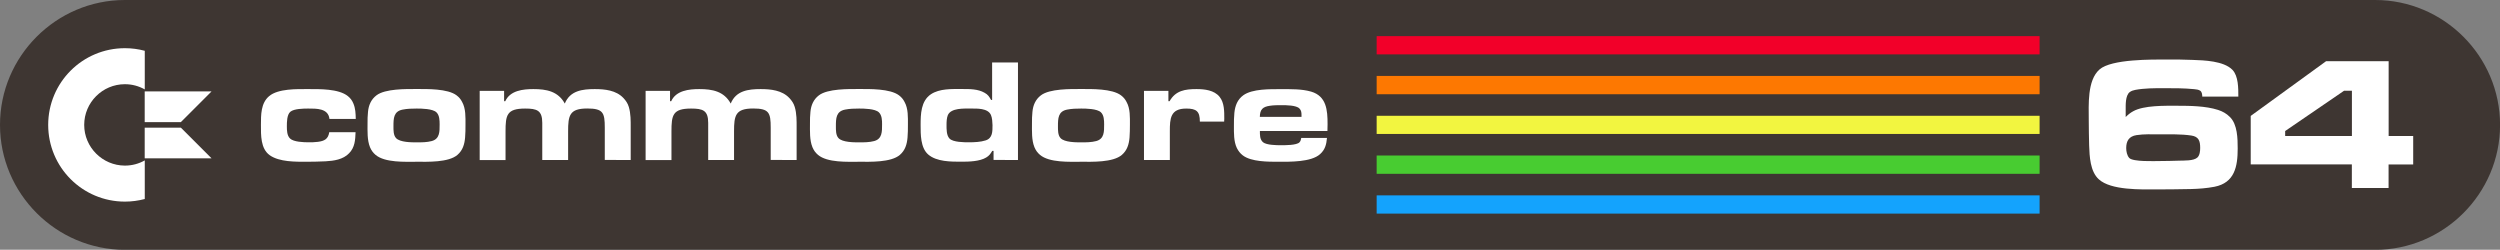 <?xml version="1.0" encoding="utf-8"?>
<!-- Generator: Adobe Illustrator 25.4.1, SVG Export Plug-In . SVG Version: 6.00 Build 0)  -->
<svg version="1.1" id="Layer_1" xmlns="http://www.w3.org/2000/svg" xmlns:xlink="http://www.w3.org/1999/xlink" x="0px" y="0px"
	 viewBox="0 0 3839 383.5" style="enable-background:new 0 0 3839 383.5;" xml:space="preserve">
<rect x="0" y="0" width="3839" height="383.5" fill="#808080" stroke="none"/>
<style type="text/css">
	.st0{fill-rule:evenodd;clip-rule:evenodd;fill:#002684;}
	.st1{fill-rule:evenodd;clip-rule:evenodd;fill:#12506F;}
	.st2{fill-rule:evenodd;clip-rule:evenodd;fill:#247A5B;}
	.st3{fill-rule:evenodd;clip-rule:evenodd;fill:#36A346;}
	.st4{fill-rule:evenodd;clip-rule:evenodd;fill:#48CD31;}
	.st5{fill-rule:evenodd;clip-rule:evenodd;fill:#6AD534;}
	.st6{fill-rule:evenodd;clip-rule:evenodd;fill:#8CDD37;}
	.st7{fill-rule:evenodd;clip-rule:evenodd;fill:#AFE63A;}
	.st8{fill-rule:evenodd;clip-rule:evenodd;fill:#D1EE3D;}
	.st9{fill-rule:evenodd;clip-rule:evenodd;fill:#F3F640;}
	.st10{fill-rule:evenodd;clip-rule:evenodd;fill:#F6D730;}
	.st11{fill-rule:evenodd;clip-rule:evenodd;fill:#F9B721;}
	.st12{fill-rule:evenodd;clip-rule:evenodd;fill:#FB9811;}
	.st13{fill-rule:evenodd;clip-rule:evenodd;fill:#FE7801;}
	.st14{fill-rule:evenodd;clip-rule:evenodd;fill:#FE5C13;}
	.st15{fill-rule:evenodd;clip-rule:evenodd;fill:#FE4125;}
	.st16{fill-rule:evenodd;clip-rule:evenodd;fill:#FE2537;}
	.st17{fill-rule:evenodd;clip-rule:evenodd;fill:#14A4FE;}
	.st18{fill-rule:evenodd;clip-rule:evenodd;fill:#21AECB;}
	.st19{fill-rule:evenodd;clip-rule:evenodd;fill:#2EB998;}
	.st20{fill-rule:evenodd;clip-rule:evenodd;fill:#3BC364;}
	.st21{fill-rule:evenodd;clip-rule:evenodd;fill:#24795B;}
	.st22{fill-rule:evenodd;clip-rule:evenodd;fill:#48CC31;}
	.st23{fill-rule:evenodd;clip-rule:evenodd;fill:#6AD434;}
	.st24{fill-rule:evenodd;clip-rule:evenodd;fill:#8BDC37;}
	.st25{fill-rule:evenodd;clip-rule:evenodd;fill:#AEE53A;}
	.st26{fill-rule:evenodd;clip-rule:evenodd;fill:#D0ED3D;}
	.st27{fill-rule:evenodd;clip-rule:evenodd;fill:#F2F540;}
	.st28{fill-rule:evenodd;clip-rule:evenodd;fill:#F5D630;}
	.st29{fill-rule:evenodd;clip-rule:evenodd;fill:#F8B621;}
	.st30{fill-rule:evenodd;clip-rule:evenodd;fill:#FA9711;}
	.st31{fill-rule:evenodd;clip-rule:evenodd;fill:#FD7801;}
	.st32{fill-rule:evenodd;clip-rule:evenodd;fill:#F9500E;}
	.st33{fill-rule:evenodd;clip-rule:evenodd;fill:#F6281C;}
	.st34{fill-rule:evenodd;clip-rule:evenodd;fill:#F20029;}
	.st35{fill:#002684;}
	.st36{fill:#F20029;}
	.st37{fill:#FFFFFF;}
	.st38{fill-rule:evenodd;clip-rule:evenodd;fill:#14A3FD;}
	.st39{fill-rule:evenodd;clip-rule:evenodd;fill:#3E3632;}
	.st40{fill:#282422;}
	.st41{fill:url(#SVGID_1_);}
	.st42{fill:url(#SVGID_00000181046151383570067460000000294772370223865533_);}
	.st43{fill:url(#SVGID_00000090257185461541661930000002531334694149582753_);}
	.st44{fill:url(#SVGID_00000138557408404788649140000010507871772509071502_);}
	.st45{fill:url(#SVGID_00000006677309031614552040000009734908211782691505_);}
	.st46{fill:url(#SVGID_00000119092855508346375520000010715546433031344269_);}
	.st47{fill:url(#SVGID_00000112620972155751229590000017147901743680986791_);}
	.st48{fill:url(#SVGID_00000069378504887869945380000004290423147811225770_);}
	.st49{fill:url(#SVGID_00000009567789285636497290000002401442772095686278_);}
	.st50{fill:url(#SVGID_00000136408787255542223960000001883821825305869959_);}
	.st51{fill:url(#SVGID_00000050636177808668514410000007906613583105039759_);}
	.st52{fill:url(#SVGID_00000160911886831152826220000012327077098316255381_);}
	.st53{fill:url(#SVGID_00000179616847128116252960000016998207587280401572_);}
	.st54{fill:url(#SVGID_00000124149130554122076560000017895371281112138906_);}
	.st55{fill:url(#SVGID_00000092432800900476078680000015168911933157078936_);}
	.st56{fill:url(#SVGID_00000061462674445249506980000006847082881819447471_);}
	.st57{fill:url(#SVGID_00000056426157518507606320000001482115923274984846_);}
	.st58{fill:url(#SVGID_00000170978031229855895570000003339089247107479685_);}
	.st59{fill:url(#SVGID_00000147192989265030381510000010440237256868955033_);}
	.st60{fill:url(#SVGID_00000012464343813194106150000005955044998336470412_);}
	.st61{fill:url(#SVGID_00000121964028021246636150000010406889973615081626_);}
	.st62{fill:url(#SVGID_00000164496415941617677720000015455809302934269849_);}
	.st63{fill:url(#SVGID_00000078729467306068564450000015056793260343739293_);}
	.st64{fill:url(#SVGID_00000047046177651772190950000005426542601724599485_);}
	.st65{fill:url(#SVGID_00000049915732862507551820000004322870690973898629_);}
	.st66{fill:url(#SVGID_00000179626395789586519900000003589999081134306229_);}
	.st67{fill:url(#SVGID_00000083072144040339432500000011649934454071535276_);}
	.st68{fill:url(#SVGID_00000038415312952508894420000017103574059899170734_);}
	.st69{fill:url(#SVGID_00000153696502949114962070000004636147518955706535_);}
	.st70{fill-rule:evenodd;clip-rule:evenodd;fill:#FFFFFF;}
	.st71{fill:url(#SVGID_00000106129185827819903060000009646036880877619365_);}
	.st72{fill:url(#SVGID_00000170258023913727442520000017019729163244542889_);}
	.st73{fill:url(#SVGID_00000103267222053209330520000015457517713942980994_);}
	.st74{fill:url(#SVGID_00000131355178585851322020000013360223209900746882_);}
	.st75{fill:url(#SVGID_00000031905060425953729150000012179799660019896478_);}
	.st76{fill:url(#SVGID_00000101809607736894972840000016898848857999744394_);}
	.st77{fill:url(#SVGID_00000063598781888835000780000005532437558766463669_);}
	.st78{fill:url(#SVGID_00000049910079829834316140000010215833812932959887_);}
	.st79{fill:url(#SVGID_00000049186182595044875000000015888072957255100851_);}
	.st80{fill:url(#SVGID_00000033340832617498326310000016995255294085783735_);}
	.st81{fill:url(#SVGID_00000173149143044055865210000016655573220634393489_);}
	.st82{fill:url(#SVGID_00000173155343751905844170000018366617784827114384_);}
	.st83{fill:url(#SVGID_00000154383682932674896550000014520384737293495998_);}
	.st84{fill:url(#SVGID_00000176007290965390382920000007652662694358021816_);}
	.st85{fill:url(#SVGID_00000061440103296667086110000007432856366302983840_);}
	.st86{fill:url(#SVGID_00000023248424159914467410000010439810963924535170_);}
	.st87{fill:url(#SVGID_00000142135872626470825600000006944205714580978104_);}
	.st88{fill:url(#SVGID_00000132790123285240630360000016017686017940237961_);}
	.st89{fill:url(#SVGID_00000127029067777420629290000012123278013142527666_);}
	.st90{fill:url(#SVGID_00000042008756264305839070000001942137732529002388_);}
	.st91{fill:url(#SVGID_00000149367197042711259380000000731101160096961449_);}
	.st92{fill:url(#SVGID_00000100372082360864252150000010145760669646198443_);}
	.st93{fill:url(#SVGID_00000079448290466017801300000000580426367749418416_);}
	.st94{fill:url(#SVGID_00000056399935527512884580000015670979693829221042_);}
	.st95{fill:url(#SVGID_00000002374572674865333210000014550939264907440014_);}
	.st96{fill:url(#SVGID_00000048497784620354485530000014858252617941688737_);}
	.st97{fill:url(#SVGID_00000124871273866489318980000010806020154644511628_);}
	.st98{fill:url(#SVGID_00000041987799122456600730000005869577904598022785_);}
	.st99{fill:url(#SVGID_00000000932976345783551360000012775697191361216948_);}
	.st100{fill:#0F2166;}
	.st101{fill:#FD2537;}
</style>
<g>
	<g>
		<path class="st39" d="M3647.2,0H324.8H191.8C86.3,0,0,86.3,0,191.8s86.3,191.8,191.8,191.8h3455.5c105.5,0,191.8-86.3,191.8-191.8
			S3752.7,0,3647.2,0z"/>
		<g>
			<polygon id="polygon7_00000001656786455258842800000011693801996860144811_" class="st34" points="2114,55.5 2114,55.5 
				3132,55.5 3132,83.5 2114,83.5 			"/>
			<polygon class="st31" points="2114,116.6 2114,116.6 3132,116.6 3132,144.7 2114,144.7 			"/>
			<polygon class="st27" points="2114,177.8 2114,177.8 3132,177.8 3132,205.7 2114,205.7 			"/>
			<polygon class="st22" points="2114,238.8 2114,238.8 3132,238.8 3132,266.9 2114,266.9 			"/>
			<polygon id="polygon15_00000025427389810582415990000006569259060333928854_" class="st38" points="2114,300 2114,300 3132,300 
				3132,328 2114,328 			"/>
		</g>
		<g>
			<path class="st37" d="M505.9,182.6c-1.8-16.4-20-15.9-32.8-15.9c-7,0-21.6,0.2-27.2,4.9c-5.4,4.5-5.4,16.2-5.4,22.5
				c0,6.1,0.2,14.1,4.9,18.6c5.6,5.4,21.1,5.8,28.3,5.8c4.9,0,9.7,0,14.6-0.7c9.9-1.3,15.7-4.3,17.3-14.8H546
				c-0.4,11.9-1.1,23.4-9.9,32.3c-9.2,9.7-23.4,11.7-36.2,12.4c-9.7,0.4-19.1,0.7-28.7,0.7c-17.3,0-42,0.4-56.8-9.9
				c-14.4-10.1-13.7-31.2-13.7-46.7c0-15.3-0.2-33.5,12.6-44.2c13.9-11.7,42.9-10.8,60-10.8s46.7-0.7,60.9,10.8
				c3.8,3.1,6.3,6.3,8.3,11c3.4,7.9,3.6,15.5,3.8,24L505.9,182.6L505.9,182.6z"/>
			<path class="st37" d="M714.2,211.3c-0.9,10.3-3.6,19.5-11.7,26.5c-13.7,11.9-46,10.6-62.9,10.6c-17.5,0-48.5,1.6-62.9-10.6
				c-4-3.4-6.5-7-8.5-11.7c-4.5-11-3.8-24.9-3.8-36.6c0-5.8,0-11.9,0.7-17.7c0.9-10.1,4.7-19.1,13-25.4c13.5-10.3,45.6-9.7,61.5-9.7
				c16.2,0,47.8-0.7,61.5,9.7c3.8,2.9,6.3,5.8,8.5,10.1c5.8,10.3,5.2,23.6,5.2,35C714.9,198,714.7,204.8,714.2,211.3z M670.2,172.5
				c-5.8-5.6-22.9-5.8-30.3-5.8c-7.2,0-14.6,0.2-21.6,1.6c-13.9,2.7-14.1,13.5-14.1,25.6c0,5.8-0.2,13.7,4,18.2
				c6.1,6.5,23.6,6.5,31.7,6.5c7.6,0,15.7,0,23.1-2c12.4-3.4,12.1-14.6,12.1-25.6C675.1,184.9,674.9,177,670.2,172.5z"/>
			<path class="st37" d="M928.7,245.6V196c0-22.9-2.5-29.4-26.9-29.4c-27.4,0-29.4,10.8-29.4,35.3v43.8h-39.7v-49.6v-7.4
				c0-19.3-8.3-22-26.3-22c-28.3,0-30.1,10.1-30.1,35.3v43.8h-39.7V139.5h37.5v15.9h1.8c7.4-16.4,27.2-18.6,43.1-18.6
				c20.2,0,38,3.4,48.3,22.2c8.1-19.8,26.9-22.2,46-22.2c15.5,0,32.8,1.8,44,13.7c3.8,4,6.7,8.3,8.3,13.7
				c3.1,10.3,2.9,21.3,2.9,31.9v49.6L928.7,245.6L928.7,245.6z"/>
			<path class="st37" d="M1183.5,245.6V196c0-22.9-2.5-29.4-26.9-29.4c-27.4,0-29.4,10.8-29.4,35.3v43.8h-39.7v-49.6v-7.4
				c0-19.3-8.3-22-26.3-22c-28.3,0-30.1,10.1-30.1,35.3v43.8h-39.7V139.5h37.5v15.9h1.8c7.4-16.4,27.2-18.6,43.1-18.6
				c20.2,0,38,3.4,48.3,22.2c8.1-19.8,26.9-22.2,46-22.2c15.5,0,32.8,1.8,44,13.7c3.8,4,6.7,8.3,8.3,13.7
				c3.1,10.3,2.9,21.3,2.9,31.9v49.6L1183.5,245.6L1183.5,245.6z"/>
			<path class="st37" d="M1393.6,211.3c-0.9,10.3-3.6,19.5-11.7,26.5c-13.7,11.9-46,10.6-62.9,10.6c-17.5,0-48.5,1.6-62.9-10.6
				c-4-3.4-6.5-7-8.5-11.7c-4.5-11-3.8-24.9-3.8-36.6c0-5.8,0-11.9,0.7-17.7c0.9-10.1,4.7-19.1,13-25.4c13.5-10.3,45.6-9.7,61.5-9.7
				c16.2,0,47.8-0.7,61.5,9.7c3.8,2.9,6.3,5.8,8.5,10.1c5.8,10.3,5.2,23.6,5.2,35C1394.3,198,1394.1,204.8,1393.6,211.3z
				 M1349.6,172.5c-5.8-5.6-22.9-5.8-30.3-5.8c-7.2,0-14.6,0.2-21.6,1.6c-13.9,2.7-14.1,13.5-14.1,25.6c0,5.8-0.2,13.7,4,18.2
				c6.1,6.5,23.6,6.5,31.7,6.5c7.6,0,15.7,0,23.1-2c12.4-3.4,12.1-14.6,12.1-25.6C1354.6,184.9,1354.3,177,1349.6,172.5z"/>
			<path class="st37" d="M1525.7,245.6v-13.9h-2c-2.7,4.5-4.7,7.4-9.2,10.1c-9.9,6.1-26.5,6.5-37.7,6.5c-16.4,0-38.6,0.2-51.6-11.2
				c-11.7-10.3-11.5-30.8-11.5-45.1c0-16.6,0.4-36.8,15.7-47.2c13.5-9,32.3-8.1,47.8-8.1c11.7,0,24.5-0.2,34.8,5.8
				c5.2,2.9,7,5.8,9.9,11h1.6V95.9h39.7v149.8L1525.7,245.6L1525.7,245.6z M1521.7,176.6c-4.7-10.8-21.8-9.9-31.4-9.9
				c-9.9,0-29.9-1.1-34.8,10.1c-1.8,4.5-2,10.3-2,15c0,6.3-0.2,15.9,4.5,20.9c5.4,5.8,22.7,5.8,29.9,5.8c8.1,0,18-0.4,25.6-2.9
				c10.8-3.4,10.6-13.7,10.6-23.4C1523.9,187.3,1523.7,181.3,1521.7,176.6z"/>
			<path class="st37" d="M1734.5,211.3c-0.9,10.3-3.6,19.5-11.7,26.5c-13.7,11.9-46,10.6-62.9,10.6c-17.5,0-48.5,1.6-62.9-10.6
				c-4-3.4-6.5-7-8.5-11.7c-4.5-11-3.8-24.9-3.8-36.6c0-5.8,0-11.9,0.7-17.7c0.9-10.1,4.7-19.1,13-25.4c13.5-10.3,45.6-9.7,61.5-9.7
				c16.2,0,47.8-0.7,61.5,9.7c3.8,2.9,6.3,5.8,8.5,10.1c5.8,10.3,5.2,23.6,5.2,35C1735.2,198,1734.9,204.8,1734.5,211.3z
				 M1690.6,172.5c-5.8-5.6-22.9-5.8-30.3-5.8c-7.2,0-14.6,0.2-21.6,1.6c-13.9,2.7-14.1,13.5-14.1,25.6c0,5.8-0.2,13.7,4,18.2
				c6.1,6.5,23.6,6.5,31.7,6.5c7.6,0,15.7,0,23.1-2c12.4-3.4,12.1-14.6,12.1-25.6C1695.5,184.9,1695.3,177,1690.6,172.5z"/>
			<path class="st37" d="M1879.8,186.7h-37.3c0-15.7-5.2-20-20.9-20c-24.5,0-25.2,15.5-25.2,35v44h-39.7V139.5h37.5v15.9h1.8
				c9.2-16.4,24-18.6,41.3-18.6c12.4,0,27.2,1.6,35.5,11.9c7.4,9.2,7.2,22.5,7.2,33.7C1880,183.8,1879.8,185.3,1879.8,186.7z"/>
			<path class="st37" d="M2038.4,201.2h-103.7c0,6.1-0.2,13,4.9,17.3c5.4,4.3,20.4,4.5,26.9,4.5s24.7,0.2,29-4.5
				c1.8-1.8,2.2-4.3,2.7-6.7h39.5c-0.9,10.1-2.9,18-10.6,24.9c-13.7,12.4-46.5,11.7-63.8,11.7c-15.7,0-42,0.2-55-9.9
				c-4-3.1-6.7-6.7-9-11.2c-4.9-10.3-4.5-23.1-4.5-34.1c0-6.7,0-13.5,0.7-20c1.1-10.8,4.7-20.4,13.7-26.9
				c13.9-10.1,41.8-9.4,58.2-9.4c15,0,31.4-0.4,46,3.8c23.6,7,25.2,28.5,25.2,49.9C2038.6,194,2038.6,197.6,2038.4,201.2z
				 M1998.6,177c0-4-0.2-7.2-3.1-10.3c-4.7-5.2-20.9-5.2-27.4-5.2c-6.1,0-12.1,0-18,0.9c-11.2,1.6-15.3,5.8-15.5,17.1h64V177z"/>
		</g>
		<g>
			<path class="st37" d="M3381.8,148.6c0-2.9-0.3-7-2.9-9.1c-2.6-2-6.7-2.3-9.6-2.6c-15.2-1.5-31-1.5-46.4-1.5
				c-14.3,0-29.8,0-43.8,2.6c-3.2,0.6-6.1,1.5-8.8,3.5c-6.7,5.3-6.1,19.9-6.1,27.4v7.6v3.2c3.5-3.5,7-6.4,11.4-8.8
				c16.4-9.3,49.1-8.5,67.4-8.5c19.9,0,44.1,0.3,63.1,6.4c7,2.3,12.8,5.5,18.1,10.8c11.7,11.4,12,33.3,12,48.5
				c0,27.7-4.7,52.6-35.6,58.7c-12,2.3-24.2,3.2-36.2,3.5c-17.5,0.3-34.7,0.6-52.3,0.6c-24.5,0-70.4,1.5-89.1-15.5
				c-13.4-12-14.3-35.3-14.9-52c-0.3-12.8-0.6-26-0.6-38.8c0-23.4-2.6-61.3,16.6-78c18.4-16.1,81.2-15.2,104.2-15.2
				c12.8,0,25.7,0,38.5,0.6c17.8,0.6,47.9,1.5,61.3,15.2c9.3,9.6,9.1,28.6,9.1,41.2h-55.4V148.6z M3364.9,208.1
				c-15.8-2.3-32.7-1.8-48.8-1.8c-11.7,0-23.7-0.6-35.3,1.2c-11.4,1.8-15.8,8.8-15.8,19.9c0,5,1.2,11.4,4.7,15.2
				c5.8,6.1,38.8,4.7,46.4,4.7c10.2,0,20.1-0.3,30.4-0.6c7.3-0.3,22.2,0.6,28-5c3.5-3.5,4.1-9.9,4.1-14.6
				C3378.6,216.3,3376.3,209.8,3364.9,208.1z"/>
			<path class="st37" d="M3667.9,252.5v36.2h-56.4v-36.2h-155.3v-74.5L3571.9,94h96.1v114.8h37.7v43.8H3667.9z M3611.6,139.3h-12
				l-90.5,61.9v7.6h102.5V139.3z"/>
		</g>
		<g>
			<path class="st37" d="M129.3,191.8c0-34.4,28-62.5,62.5-62.5c11.1,0,21.4,2.9,30.5,8V78c-9.7-2.6-19.9-4-30.5-4
				C126.7,74,74,126.7,74,191.8s52.7,117.8,117.8,117.8c10.5,0,20.7-1.4,30.5-4v-59.3c-9,5.1-19.4,8-30.5,8
				C157.3,254.2,129.3,226.1,129.3,191.8z"/>
			<polygon class="st37" points="222.2,187.5 277.7,187.5 324.8,140.4 222.2,140.4 			"/>
			<polygon class="st37" points="222.2,196 222.2,243.1 324.8,243.1 277.7,196 			"/>
		</g>
	</g>
</g>
</svg>
